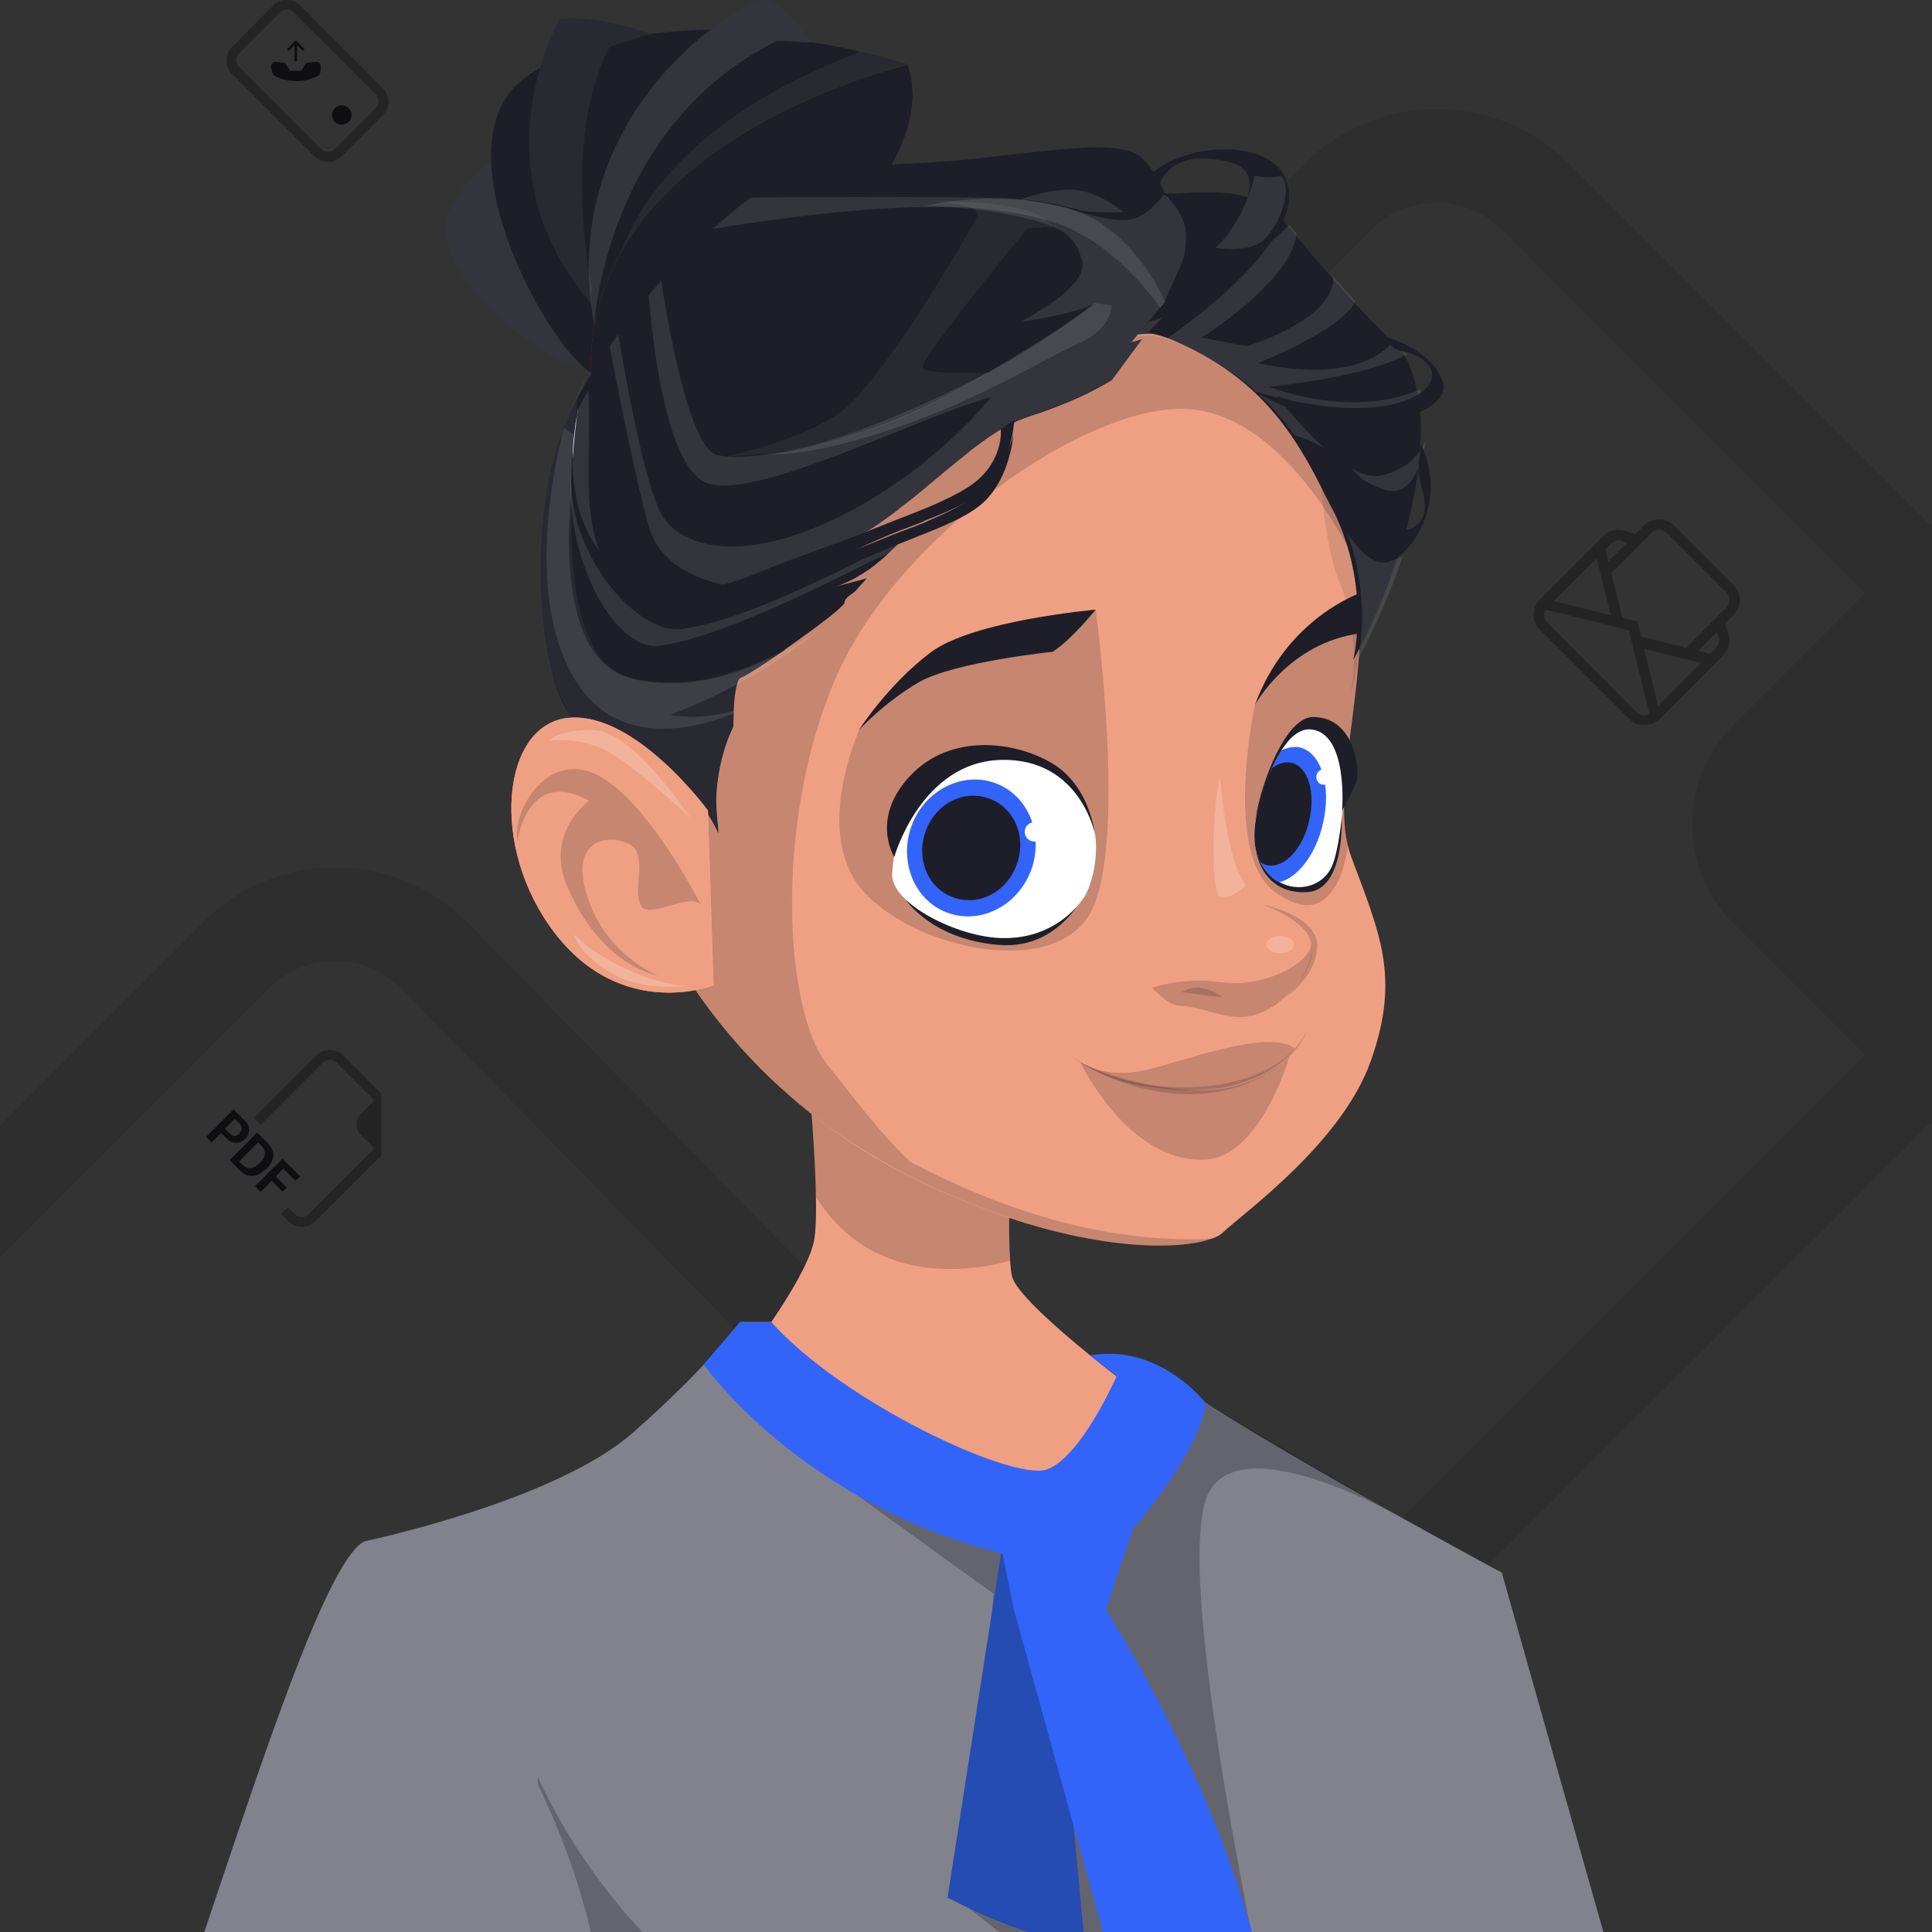 <?xml version="1.0" encoding="utf-8"?>
<!-- Generator: Adobe Illustrator 26.5.0, SVG Export Plug-In . SVG Version: 6.00 Build 0)  -->
<svg version="1.1" id="Layer_1" xmlns="http://www.w3.org/2000/svg" xmlns:xlink="http://www.w3.org/1999/xlink" x="0px" y="0px"
	 viewBox="0 0 450 450" style="enable-background:new 0 0 450 450;" xml:space="preserve">
<rect x="0" y="0" width="450" height="450" fill="#333333" stroke="none"/>
<style type="text/css">
	.st0{opacity:0.1;fill-rule:evenodd;clip-rule:evenodd;fill:#000005;enable-background:new    ;}
	.st1{opacity:0.7;fill:#000005;}
	.st2{opacity:0.3;fill:#000005;enable-background:new    ;}
	.st3{opacity:0.7;fill-rule:evenodd;clip-rule:evenodd;fill:#000005;}
	.st4{opacity:0.7;fill-rule:evenodd;clip-rule:evenodd;fill:#000005;enable-background:new    ;}
	.st5{clip-path:url(#SVGID_00000179630189101497160280000015945006300311151288_);}
	.st6{fill-rule:evenodd;clip-rule:evenodd;fill:#F0A082;}
	.st7{opacity:0.2;fill-rule:evenodd;clip-rule:evenodd;fill:#1E1E28;enable-background:new    ;}
	.st8{fill-rule:evenodd;clip-rule:evenodd;fill:#82828C;}
	.st9{opacity:0.3;fill-rule:evenodd;clip-rule:evenodd;fill:#1E1E28;enable-background:new    ;}
	.st10{fill-rule:evenodd;clip-rule:evenodd;fill:#244CB2;}
	.st11{fill-rule:evenodd;clip-rule:evenodd;fill:#3264FA;}
	.st12{fill:#1E1E28;}
	.st13{opacity:0.1;fill:#FFFFFF;enable-background:new    ;}
	.st14{fill-rule:evenodd;clip-rule:evenodd;fill:url(#SVGID_00000008858745372686677900000009031886366891922353_);}
	.st15{fill-rule:evenodd;clip-rule:evenodd;fill:#1E1E28;}
	.st16{opacity:5.000000e-02;fill-rule:evenodd;clip-rule:evenodd;fill:#FFFFFF;enable-background:new    ;}
	.st17{opacity:5.000000e-02;fill:#FFFFFF;enable-background:new    ;}
	.st18{fill:#F0A082;}
	.st19{opacity:0.2;fill:#1E1E28;enable-background:new    ;}
	.st20{fill:#FFFFFF;}
	.st21{fill:#3264FA;}
	.st22{opacity:0.2;fill:#FFFFFF;enable-background:new    ;}
	.st23{opacity:0.2;}
	.st24{opacity:0.6;fill:#1E1E28;enable-background:new    ;}
	.st25{fill:url(#SVGID_00000142896258588719756680000014118094960503615144_);}
	.st26{opacity:0.9;fill:url(#SVGID_00000168813366986181830740000002246355069176549046_);enable-background:new    ;}
	.st27{fill:url(#SVGID_00000079462135098153985080000006917260915079650970_);}
	.st28{fill:url(#SVGID_00000182505837881366420400000007665820453035888532_);}
	.st29{fill:url(#SVGID_00000078007717664850896750000006558087047694966925_);}
	.st30{opacity:0.3;fill-rule:evenodd;clip-rule:evenodd;fill:#000005;enable-background:new    ;}
</style>
<path class="st0" d="M450,261.1L303.9,407.2c-17,17-44.5,17-61.6,0l-61.6-61.5l15.4-15.4l61.5,61.5c8.5,8.5,22.3,8.5,30.7,0
	l146.1-146.1L403.7,215c-12.7-12.7-12.7-33.4,0-46.1l30.7-30.7L350,53.6c-8.5-8.5-22.3-8.5-30.7,0L180.8,191.9l-15.4-15.4
	L303.9,38.1c17-17,44.5-17,61.5,0l84.6,84.6V261.1z"/>
<path class="st0" d="M-98.8,360.9L47.3,214.8c17-17,44.5-17,61.5,0l83.6,85.3L177,315.5l-83.6-85.3c-8.5-8.5-22.3-8.5-30.7,0
	L-83.4,376.3l30.7,30.7c12.7,12.7,12.7,33.4,0,46.1l-30.8,30.7l84.6,84.6c8.5,8.5,22.3,8.5,30.7,0L170.2,430l15.4,15.4L47.3,583.9
	c-17,17-44.5,17-61.5,0l-84.6-84.6V360.9z"/>
<path class="st1" d="M81.2,28.4c0.9-0.9,0.9-2.3,0-3.2s-2.3-0.9-3.2,0s-0.9,2.3,0,3.2S80.3,29.2,81.2,28.4z"/>
<path class="st2" d="M65.2,2.9c0.9-0.9,2.3-0.9,3.2,0L87.5,22c0.9,0.9,0.9,2.3,0,3.2L78,34.7c-0.9,0.9-2.3,0.9-3.2,0L55.7,15.6
	c-0.9-0.9-0.9-2.3,0-3.2C55.7,12.4,65.2,2.9,65.2,2.9z M54.1,10.9c-1.8,1.8-1.8,4.6,0,6.4l19.1,19.1c1.8,1.8,4.6,1.8,6.4,0l9.5-9.5
	c1.8-1.8,1.8-4.6,0-6.4L70,1.3c-1.8-1.8-4.6-1.8-6.4,0L54.1,10.9L54.1,10.9z"/>
<path class="st3" d="M63.1,15.5c0-0.6,0.5-1.1,1-1.1h0.1l1.7,0.2c0.3,0,0.6,0.2,0.8,0.5l0.7,1.2c0.1,0.1,0.2,0.2,0.3,0.2H70
	c0.1,0,0.3-0.1,0.3-0.2l0.7-1.2c0.2-0.3,0.4-0.5,0.8-0.5l1.7-0.2c0.6-0.1,1.2,0.4,1.2,1v0.9c0,0.6-0.3,1.2-0.9,1.5
	c-1.5,0.7-3.2,1.1-4.8,1.1s-3.3-0.4-4.8-1.1c-0.6-0.3-0.9-0.9-0.9-1.5L63.1,15.5L63.1,15.5z M67,11.7c-0.1-0.1-0.1-0.3,0-0.4
	l1.7-1.7c0.1-0.1,0.3-0.1,0.4,0l1.7,1.7c0.1,0.1,0.1,0.3,0,0.4s-0.3,0.1-0.4,0l-1.2-1.2V14c0,0.2-0.1,0.3-0.3,0.3s-0.3-0.1-0.3-0.3
	v-3.5l-1.2,1.2C67.3,11.8,67.1,11.8,67,11.7L67,11.7z"/>
<path class="st2" d="M389.9,122.4c-1.9-1.9-5-1.9-7,0l-2,2l-2.5-0.8c-1.7-0.5-3.6-0.1-4.9,1.2l-14.9,14.9c-1.9,1.9-1.9,5,0,6.9
	l20.9,20.9c1.9,1.9,5,1.9,7,0l14.9-14.9c1.3-1.3,1.8-3.2,1.2-4.9l-0.8-2.5l2-2c1.9-1.9,1.9-5,0-6.9
	C403.8,136.3,389.9,122.4,389.9,122.4z M399.9,147.2l0.4,1.2c0.3,0.9,0,1.8-0.6,2.5l-1.4,1.4l-2.8-0.7L399.9,147.2L399.9,147.2z
	 M392.7,150.9l-10.4-2.6l-0.9-3.5l-3.5-0.9l-2.6-10.4l9.4-9.4c1-1,2.5-1,3.5,0l13.9,13.9c1,1,1,2.5,0,3.5L392.7,150.9z M374.6,130.8
	l-0.7-2.8l1.4-1.4c0.6-0.6,1.6-0.9,2.5-0.6l1.2,0.4L374.6,130.8L374.6,130.8z M396.2,154.4l-10,10l-3.3-13.3L396.2,154.4
	L396.2,154.4z M384.2,166.3c-1,0.6-2.2,0.4-3-0.4L360.4,145c-0.8-0.8-1-2-0.4-3l19.4,4.8L384.2,166.3L384.2,166.3z M361.9,140l10-10
	l3.3,13.3L361.9,140L361.9,140L361.9,140z"/>
<path class="st4" d="M57,261l-2.6-2.6l-6.4,6.4l1.3,1.3l2.2-2.2l1.3,1.3c0.5,0.5,0.9,0.8,1.5,0.9c0.5,0.1,1,0.1,1.5,0
	c0.5-0.2,1-0.5,1.3-0.8c0.4-0.4,0.7-0.9,0.8-1.3s0.2-1,0-1.5C57.8,261.9,57.5,261.5,57,261z M55.8,264c-0.2,0.2-0.5,0.4-0.8,0.5
	c-0.2,0.1-0.5,0.1-0.8,0s-0.5-0.3-0.7-0.5l-1.1-1.1l2.3-2.3l1.1,1.1c0.3,0.4,0.5,0.7,0.5,1.1S56.1,263.6,55.8,264L55.8,264z
	 M59.9,263.8l-6.4,6.4l2.3,2.4c0.6,0.6,1.3,1,2,1.2s1.4,0.1,2.1-0.1c0.7-0.3,1.4-0.8,2.1-1.4s1.2-1.4,1.4-2c0.3-0.6,0.3-1.4,0.2-2
	c-0.2-0.7-0.6-1.3-1.2-2L59.9,263.8L59.9,263.8z M60.1,266.1L61,267c0.4,0.4,0.6,0.8,0.7,1.2c0.1,0.4,0,0.9-0.2,1.3
	c-0.2,0.5-0.5,0.9-1,1.4c-0.3,0.3-0.7,0.6-1.1,0.8c-0.3,0.2-0.6,0.3-1,0.4c-0.3,0-0.6,0-0.9-0.1c-0.3-0.2-0.7-0.4-0.9-0.6l-0.9-0.9
	L60.1,266.1L60.1,266.1z M63.3,275l-2.6,2.6l-1.3-1.3l6.4-6.4l4.1,4.1l-1.1,1l-2.8-2.8l-1.8,1.8l2.6,2.6l-1,1
	C65.8,277.6,63.3,275,63.3,275z"/>
<g>
	<g>
		<g>
			<defs>
				<rect id="SVGID_1_" y="0" width="450" height="450"/>
			</defs>
			<clipPath id="SVGID_00000165945897887864708800000010591889332615742393_">
				<use xlink:href="#SVGID_1_"  style="overflow:visible;"/>
			</clipPath>
			<g style="clip-path:url(#SVGID_00000165945897887864708800000010591889332615742393_);">
				<g>
					<g>
						<path class="st6" d="M235.7,259.8c0,0-1.5,30.5,0,37.4s33.2,30.1,33.2,30.1s-4.9,27.5-30.9,28.6s-65.7-37.8-65.7-37.8
							s14.9-19.1,17.2-28.6s-3.1-58.8-3.1-58.8L235.7,259.8L235.7,259.8z"/>
						<path class="st7" d="M235.2,268.2l-0.2,15.4l0.2,10c0,0-29.8,10-45.2-14.9l-1-19.3l-2.8-23.6L235.2,268.2L235.2,268.2z"/>
						<path class="st8" d="M147.2,534.4c6.5,39.1,6.5,51.2,6.5,51.2s-8,0.1-10.9,6.2c-2.8,6.1,4.4,13,4.4,13s22.5,8.9,53.6,15.7
							c11.5,2.5,24.1,4.7,37.2,6c48.5,5,59.2-3.6,59.2-3.6s-7.8-6.9-12.3-21.9c-1.4-4.4-2.4-9.5-3-15.4c-2.3-25.8,19-89.2,19-89.2
							s1.6-0.2,4-1h0.2c7.9-2.2,24-8.4,23.8-23.1c-0.4-19.5,46.9-14,46.9-14l-26-92c0,0-70.5-37.9-80.8-48.2l-6.5,3.8
							c0,0-3.4,25.2-26.7,27.9s-53.2-31.1-56-41.9h-7.4c0,0-6.9,9.9-25.1,25.9C129,349.8,84.9,359,84.9,359s-7.6,80.9,44.4,101.7
							C137.4,490.6,144.7,519.4,147.2,534.4L147.2,534.4z"/>
						<path class="st9" d="M177.1,332l54.3,39.2l-5.7,73.3l37.8,29.7h33c0,0-23.1-103-15.6-125c6.3-18.4,45.9,4.5,45.9,4.5
							l-45.9-26.9l-36.1,28L177.1,332L177.1,332z"/>
						<g>
							<path class="st10" d="M252.6,452.5c0,0-9.6,1-31.9-10.5l12.9-83l11.2,9.7L252.6,452.5L252.6,452.5z"/>
							<path class="st11" d="M257.6,375l6.3-19c0,0,14.9-16.5,17-29.1c0,0-10.7-14.1-27-11.2l6.2,4.8c0,0-8.4,19.2-16.4,21.8
								c-8,2.6-47.1-15.5-64-34.3h-7.4l-8.4,9.8c0,0,22.3,32.1,69.6,44.1l2.6,12.8l27.5,99.6c12.2,7.6,33.6,5.3,33.6,5.3
								C293,434,265.9,388.2,257.6,375z"/>
						</g>
						<path class="st9" d="M137.9,579.1c-2.8,6.1,4.4,13,4.4,13s22.5,8.9,53.6,15.7l72.2-2.4l11.9-17.2l11.4-16.4l8.9-89.2H300
							c-4.5,0.5-88.3,7.5-123-11.2c-35.8-19.3-51.7-57.5-51.7-57.5l-0.9,34c8.1,29.9,15.4,58.7,17.8,73.7
							c6.5,39.1,6.5,51.2,6.5,51.2S140.8,573,137.9,579.1L137.9,579.1z"/>
						<path class="st8" d="M-3.2,671.2c0,1.6,2.8,5.3,8.7,9.4c7.9,5.6,21.5,12,41.3,15c34.3,5.4,102.3-5.3,106.1-11.8
							c3.9-6.5,14.9-35.1,14.9-35.1c2.7,0.1,5.3-0.1,7.7-0.3c3-0.4,5.6-0.9,8-1.5c0.1-0.1,0.2-0.1,0.2-0.1c7.9-2.1,12-5.4,12-5.4
							H191c-10.7-26.3,1.5-50.8,1.5-50.8l9.9-3c-11.1-2.7-22.5,0-22.5,0l-4.6,6.1l-1.6-2.7l-1.4-2.3c0,0-12.2,9.5-36.6,12.8
							c-13.1,1.8-26.5,2.5-36.1,2.9c-8.3,0.3-13.9,0.3-13.9,0.3s5.3-13.7,2.7-15.3C85.7,587.9,75,594,75,594
							c18.1-51.5,58.9-102,65.7-110.4c0.2-0.2,0.4-0.4,0.5-0.6s0.3-0.4,0.4-0.4c0.1-0.1,0.1-0.2,0.1-0.2
							C141,410.7,84.9,359,84.9,359c-12.6,6.2-38.6,100.8-58.7,151.7C-3.2,585.6-3.2,667.4-3.2,671.2z"/>
					</g>
					<g>
						<g>
							<path class="st12" d="M123.2,32.7c0,0-10,1.8-18.1,15.5C97,62,130,87.7,135,84.5s-3.8-51-3.8-51L123.2,32.7L123.2,32.7z"/>
							<path class="st13" d="M123.2,32.7c0,0-10,1.8-18.1,15.5C97,62,130,87.7,135,84.5s-3.8-51-3.8-51L123.2,32.7L123.2,32.7z"/>
							<path class="st12" d="M196.2,42.7c-0.1,6.7-12.2,19.4-25.6,29.6c-5.4,4.1-10.9,7.8-16,10.5c-7.5,4-13.9,5.9-17,4
								c-10.6-6.6-36.5-54.1-14.8-69.1s61.1-10.1,61.1-10.1L181,9.5c5.4-0.4,13.1,1,19.3,2.5s11,3,11,3
								C213.2,29.3,196.2,42.7,196.2,42.7L196.2,42.7z"/>
							
								<linearGradient id="SVGID_00000075852808271295005880000009112266683455037624_" gradientUnits="userSpaceOnUse" x1="133.085" y1="1017.231" x2="133.085" y2="947.754" gradientTransform="matrix(1 -2.966624e-02 2.966624e-02 1 12.814 -927.216)">
								<stop  offset="0" style="stop-color:#803321"/>
								<stop  offset="0.99" style="stop-color:#7F3D2F"/>
							</linearGradient>
							
								<path style="fill-rule:evenodd;clip-rule:evenodd;fill:url(#SVGID_00000075852808271295005880000009112266683455037624_);" d="
								M210.7,31.9c-8.4,23.2-42.4,47.7-42.4,47.7l-13.7,3.2l-17,4c-0.2-10.8,2.5-20.1,7.1-28.1c18.4-32.5,66.7-43.6,66.7-43.6
								C213.3,20.3,212.8,26.1,210.7,31.9L210.7,31.9z"/>
							<path class="st15" d="M210.7,31.9c-8.4,23.2-42.4,47.7-42.4,47.7l-13.7,3.2l-17,4c-0.2-10.8,2.5-20.1,7.1-28.1
								c18.4-32.5,66.7-43.6,66.7-43.6C213.3,20.3,212.8,26.1,210.7,31.9L210.7,31.9z"/>
							<path class="st16" d="M211.3,15.1c0,0-48.2,11.1-66.7,43.6c9.8-25.8,38.1-40,55.7-46.6C206.5,13.5,211.3,15.1,211.3,15.1
								L211.3,15.1z"/>
							<path class="st12" d="M189.1,9.9c0,0-6.2-9.3-10.9-9.9c-4.6-0.6-49,25.6-39.8,75.6c0,0,2.6-46.3,42.6-66.1L189.1,9.9
								L189.1,9.9z"/>
							<path class="st12" d="M151.5,7.9c0,0-12.5-4.6-21.1-3.5c0,0-20.2,34.4,7.3,66.3l0.2-3.7c0,0-7.4-34,4.1-56.1L151.5,7.9
								L151.5,7.9z"/>
							<path class="st13" d="M189.1,9.9c0,0-6.2-9.3-10.9-9.9c-4.6-0.6-49,25.6-39.8,75.6c0,0,2.6-46.3,42.6-66.1L189.1,9.9
								L189.1,9.9z"/>
							<path class="st17" d="M151.5,7.9c0,0-12.5-4.6-21.1-3.5c0,0-20.2,34.4,7.3,66.3l0.2-3.7c0,0-7.4-34,4.1-56.1L151.5,7.9
								L151.5,7.9z"/>
							<path class="st15" d="M183.6,42.5c0,0-37.1,8.3-42.4,35.7l10.3-5.6C151.5,72.5,163.4,54.9,183.6,42.5L183.6,42.5z"/>
						</g>
						<g>
							<path class="st18" d="M319.4,246.8c-6.7,19.4-29.9,35.8-34.6,40.3c-0.5,0.5-1.4,1-2.5,1.4c0,0,0,0-0.1,0
								c-7.8,2.9-29.3,3-58.3-9c-3.8-1.5-7.7-3.3-11.7-5.3c-14.7-7.3-28.2-17.5-39.4-29.9l0,0l-0.1-0.1
								c-16.5-18.3-27.9-41.3-30.8-66.7c-4.8-42.7,44.7-105.2,99.1-109c33.1-2.3,60.7,22.2,71.7,51c1.7,4.4,2.7,8.8,3.4,13.4
								c3.5,25.2-6.9,51.6-1.4,66.6C321.3,217.3,326.2,227.4,319.4,246.8L319.4,246.8z"/>
							<path class="st19" d="M255.2,142c0,0,7.8,57.2-1.8,71.6c-9.6,14.5-41.9,6.8-52.9-6.7s-0.4-36.8-0.4-36.8s12.4-16.7,21-19.3
								C229.6,148.2,255.2,142,255.2,142L255.2,142z"/>
							<path class="st19" d="M292.3,164.2c0,0-7.5,34.4,4.5,43.4c12,9.1,16.3-3.1,17.2-11.2c0,0-1.4-6.9,0.5-23.8
								c2-17,2.4-25.1,2.4-25.1S298.3,148,292.3,164.2L292.3,164.2z"/>
							<path class="st12" d="M255.2,142c0,0-5.6,7-10,9.8c0,0-22.8,2.4-31,7c-8.2,4.7-14.2,11.3-14.2,11.3s6.7-10.5,16.7-18.1
								C226.6,144.5,255.2,142,255.2,142L255.2,142z"/>
							<path class="st12" d="M211,209.6c0,0,6.1,9.3,21.8,10.5s21.4-15.1,21.4-15.1S244,223.4,211,209.6z"/>
							<path class="st12" d="M316.9,138.1c0,0-17.2,5.8-24.6,26.1c0,0,7.9-14.6,24.7-16.7C316.9,147.5,317.4,141.5,316.9,138.1
								L316.9,138.1z"/>
							<path class="st12" d="M292.7,198.7c0,0,1.4,9.6,11.7,9.1c9-0.4,8.1-17.5,8.1-17.5L292.7,198.7L292.7,198.7z"/>
							<path class="st20" d="M207.8,203.5c-0.4,6.9,15.2,14.8,25.6,15c10.3,0.2,16.4-5.5,19.1-9.5c2.7-4,7.8-23.2-10.3-31.4
								C227.3,170.9,209.1,181.4,207.8,203.5L207.8,203.5z"/>
							<path class="st20" d="M310.3,201.6c-2,4.8-7.8,6.4-12.4,3.8c-1.7-0.9-3.3-2.5-4.4-4.8c-0.2-0.5-0.5-1-0.6-1.5
								c-1.9-5.2,0.3-13.4,3.4-20.3c0.6-1.4,1.4-2.8,2.1-4.1c2.4-4.2,4.9-7.2,6.4-7.5C316.5,165.3,312.8,195.9,310.3,201.6
								L310.3,201.6z"/>
							<path class="st12" d="M255.1,194.5c0,0-3.4-18-22-17.5s-24.8,22.6-24.8,22.6s-5.7-8.9,3.7-18.9s24.3-8.1,33.1-2.9
								C254,183.2,255.1,194.5,255.1,194.5L255.1,194.5z"/>
							<path class="st21" d="M240.2,202.6c-3.1,8.4-11.8,12.8-19.5,10s-11.4-11.9-8.4-20.2s11.8-12.8,19.5-10
								S243.2,194.2,240.2,202.6z"/>
							<path class="st12" d="M236.8,201.4c-2.3,6.4-8.9,9.8-14.8,7.6c-5.9-2.1-8.7-9-6.4-15.4s8.9-9.8,14.8-7.6
								C236.3,188.1,239.2,195,236.8,201.4z"/>
							<path class="st21" d="M297.9,205.5c-1.7-0.9-3.3-2.5-4.4-4.8c-0.2-0.5-0.5-1-0.6-1.5c-1.9-5.2,0.3-13.4,3.4-20.3
								c0.6-1.4,1.4-2.8,2.1-4.1c1.5-0.7,3-1,4.4-0.7c5,1.2,7.4,9.2,5.3,17.9C306.4,199.2,302.2,204.5,297.9,205.5L297.9,205.5z"/>
							<path class="st12" d="M295.1,201.5c-0.6-0.1-1.1-0.4-1.6-0.8c-0.2-0.5-0.5-1-0.6-1.5c-1.9-5.2,0.3-13.4,3.4-20.3
								c1.5-1.1,3.1-1.6,4.6-1.2c3.8,0.9,5.6,7,4,13.6C303.4,197.8,299,202.4,295.1,201.5z"/>
							<path class="st12" d="M292.4,190.9c0,0,4.7-21.8,13-21c8.7,0.9,7.2,18.9,7.2,18.9s3.3-5.8,3.5-7.5c0.5-3.2-1-14.2-10.2-14.3
								C299.6,166.9,293.8,181.9,292.4,190.9L292.4,190.9z"/>
							<path class="st20" d="M243.1,194.5c-0.4,1.2-1.8,1.8-2.9,1.4c-1.2-0.4-1.8-1.8-1.4-2.9c0.4-1.2,1.8-1.8,2.9-1.4
								C242.9,192,243.6,193.3,243.1,194.5z"/>
							<path class="st20" d="M310.2,181.6c-0.4,0.9-1.4,1.4-2.4,1.1s-1.4-1.4-1.1-2.4c0.4-0.9,1.4-1.4,2.4-1.1
								S310.6,180.6,310.2,181.6z"/>
							<path class="st19" d="M268.4,230.1c0,0,6.6-2.6,16.2-1.3s20.6-4.3,20.8-9c0,0,1.6,4.9-5.1,11.5c-6.7,6.5-11.6,5.7-14,5.4
								s-8.7-2.5-11.4-2.4S268.4,230.1,268.4,230.1L268.4,230.1z"/>
							<path class="st19" d="M275.3,231.1c0,0,3.9-3,9.4,1.2L275.3,231.1z"/>
							<path class="st19" d="M293.8,210.6c0,0,10.6,3.5,11.6,9.1c0.9,5.6-5,13.1-9.5,14.9c0,0,10.1-5,10.9-13.6
								C307.5,213.1,293.8,210.7,293.8,210.6L293.8,210.6z"/>
							<path class="st19" d="M251.6,247.4c0,0,11.2,23.6,29.1,22.7c13-0.7,19.6-23.9,19.6-23.9s-8,8.7-23.1,7.7
								C262.1,252.9,251.5,247.4,251.6,247.4L251.6,247.4z"/>
							<path class="st19" d="M247.9,244.9c0,0,8.1,6.8,22.1,8.1s28.8-2.1,34.3-12.7c0,0-3,9.1-16.9,13.1
								C273.5,257.6,257.1,252.1,247.9,244.9L247.9,244.9z"/>
							<path class="st19" d="M251.6,247.4c0,0,5.2,3.7,13.9,2.1c8.7-1.6,29.5-10.2,36.1-5.3c0,0-7,9.9-24.5,9.7
								C259.7,253.8,251.5,247.4,251.6,247.4L251.6,247.4z"/>
							<path class="st19" d="M312.9,119.6c-11-28.8-38.6-53.3-71.7-51c-54.4,3.8-104,66.3-99.1,109c3,26.1,14.9,49.7,32.1,68.2
								c0.3,0.3,0.6,0.6,0.9,0.9c0.3,0.3,0.6,0.7,1,1c0.5,0.6,1.1,1.1,1.6,1.6c0.3,0.3,0.6,0.6,0.9,0.9c0.6,0.6,1.2,1.2,1.8,1.8
								c0.2,0.2,0.5,0.5,0.7,0.7c0.7,0.7,1.5,1.4,2.2,2c0.1,0.1,0.3,0.2,0.4,0.4c0.9,0.8,1.9,1.6,2.8,2.4c0,0,0.1,0,0.1,0.1
								c0.9,0.7,1.8,1.4,2.7,2.1c0.3,0.2,0.5,0.4,0.8,0.6c0.7,0.5,1.4,1,2,1.5c0.3,0.2,0.6,0.5,1,0.7c0.6,0.5,1.3,0.9,2,1.4
								c0.3,0.2,0.6,0.5,1,0.7c0.9,0.6,1.8,1.2,2.7,1.8c0.3,0.2,0.7,0.4,1,0.6c0.7,0.4,1.4,0.9,2.1,1.3c0.4,0.3,0.9,0.5,1.3,0.8
								c0.6,0.3,1.1,0.7,1.7,1c0.5,0.3,0.9,0.5,1.4,0.8c0.6,0.3,1.2,0.7,1.8,1c0.4,0.2,0.8,0.5,1.2,0.7c1,0.5,2,1.1,3.1,1.6
								c4,2,7.9,3.8,11.7,5.3c29,12,50.5,11.9,58.3,9c-25.9,1.4-50.9-7.6-70.4-17.9c-7-6.6-13.2-15-19.5-22.9
								c-9.6-12.2-12.4-55.2,1.8-89s59.6-65.3,82.9-63.4c23.2,1.9,38.4,35.5,38.4,35.5l0.6,2.5l0.2-0.4
								C315.6,128.4,314.6,123.9,312.9,119.6L312.9,119.6z"/>
							<path class="st22" d="M284.2,181c0,0,1.3,19.5,6,25.1c0,0-3.5,3.7-6,2.8S282.7,184.6,284.2,181L284.2,181z"/>
						</g>
						<g>
							<g class="st23">
								<path class="st24" d="M280.8,65.9c0.9,0.6,22.9,14.1,24.9,28.2c2.1,14.3,1.9,31.4,6.7,42.6c4.6,10.8,2.4,24,2.2,25
									c0.1-0.4,0.7-2.8,1.5-6.5c0.6-4.1,1.2-8,1.7-11.8c0-0.1,0-0.1,0-0.2v-0.1c2-13.8,3.2-25.3-0.5-37.9
									C313.6,92.4,300.8,77.2,280.8,65.9L280.8,65.9L280.8,65.9z"/>
							</g>
							<g>
								<path class="st12" d="M330.9,102.3L330.9,102.3L330.9,102.3c0.1-4.3-0.1-7.7-0.7-10.4c-0.1-0.7-0.2-1.1-0.4-1.8
									c0,0,0-0.1,0-0.2c-1.3-5.6-3.3-8.2-3.3-8.2c-1.3-1.2-1.9-1.8-3.2-3.1c-2.1-2.1-5.2-5.2-8.9-9.3c-2.1-2.3-3.1-3.4-5.2-5.8
									c-2.7-3-5.5-6.4-8.5-10c-0.7-0.8-1-1.2-1.7-2c-8-9.8-22.6-5.8-28.2-6.5c-0.5-0.1-0.9-0.2-1.2-0.3c-1-0.4-2.1-0.9-3.2-1.4
									c-0.1,0-0.1,0-0.2-0.1c-4-1.7-9.1-3.5-14.5-4.5c-3.7-0.7-7.5-1.1-10.2-1.4L239,83.7c1.3,0,2.4-0.1,3.2-0.2
									c2.2-0.3,6.6-1.9,11.5-3.1c-0.2,0-0.3,0.1-0.5,0.1c0,0,13.2-4,17.2-2.4c22.8,8.9,31.1,22.3,40.1,40.7
									c8.9,18.1,4.8,34.3,4.7,34.9c0.5-0.8,6.1-10.7,10.5-24.4l0,0c1.7-4.9,3.1-10.4,4.1-16.3c0.6-3.8,1-7.2,1-10.1
									C330.9,102.6,330.9,102.5,330.9,102.3L330.9,102.3z"/>
								<path class="st13" d="M332,102.6c0,0,0,0.1,0,0.2s0,0.2,0,0.4c-0.5,2.7-2.6,13.3-9.7,10.8c-7.8-2.8-15.5-10.1-16-10.6
									c5,8.8,8.5,21.3,8.5,21.3c3.7,8,9.4,6.1,11.9,4.9c-4.5,13.5-10.1,23.4-10.5,24.2c0.1-0.6,4.2-16.7-4.6-34.7
									c-9-18.2-17.2-31.5-40-40.2c-4-1.5-11-0.3-17.2,1.4c14.7-18.2,13.1-36,13.1-36c0.1,0,0.1,0,0.2,0.1c1.8,0.7,2.7,1,4.4,1.6
									l0,0c3.9,28.1-10.7,30-10.7,30s6.7,0.4,17.2-6.1s21.7-17.5,21.7-17.5c0.7,0.8,1,1.2,1.7,2c-1.2,11.2-22.1,24.2-22.1,24.2
									c4.3,0.9,6.4,1.3,10.7,2c22.1-7.5,19.9-16.2,19.9-16.2c2.1,2.4,3.1,3.5,5.2,5.8c-3.3,6.8-22.8,14.4-22.8,14.4
									c25.2,5.4,31.6-5.2,31.6-5.2c1.3,1.3,1.9,1.9,3.2,3.1c-9.4,5.4-32.2,7.6-32.2,7.6c21.8,7.6,34.8,0.8,35.4,0.5l0,0v0.2
									c0.1,0.7,0.2,1.1,0.3,1.8c-10.9,8.1-33.8-0.4-33.8-0.4s15.2,20.3,24,18.6c7.8-1.6,10-6.8,10.5-7.8v-0.1
									C331.9,102.6,331.9,102.6,332,102.6L332,102.6z"/>
								<path class="st12" d="M272,78.7c0,0,29.5-19.8,28.2-34.1c-1.3-14.4-29.1-11.3-34.1-1.4c1.4,0.6,2.1,0.9,3.4,1.5
									c0,0,1.4-11.1,17.4-6.8c16,4.4-19.5,39.5-19.5,39.5C269.3,77.9,270.2,78.2,272,78.7L272,78.7z"/>
								<path class="st12" d="M292.1,91.1c0,0,23.5,7.6,36.5,1.7c7.6-3.5,6.1-9.2-2-11c-3.7-0.8-3.2-3.1-3.2-3.1s10.5,2.9,12.7,10.5
									C338.3,96.7,314.6,104.4,292.1,91.1L292.1,91.1z"/>
								<path class="st12" d="M300.6,101.1c0,0,2.8,3.6,7.2,12.5c4.3,8.9,10.5,19.2,15.9,17.2s13.5-14.1,7.3-27.3
									c0,0-0.6,3.8-0.6,5.7c-0.1,3.9,4.1,10.3-1.2,13.7C323.2,126.6,321.2,106.9,300.6,101.1L300.6,101.1z"/>
								<path class="st13" d="M283.1,57.7c0,0,6.7,1.2,10.4-1.2c3.7-2.4,8-11.9,5-15.5c0,0-2.8,0.7-6.3-0.1
									C292.2,40.9,290.2,51.2,283.1,57.7L283.1,57.7z"/>
							</g>
						</g>
						<g>
							<path class="st12" d="M276.3,54.4c-0.7-0.9-1.5-2.2-2.2-3.7c-0.4-0.7-0.7-1.4-1.1-2.2s-0.7-1.5-1.1-2.3
								c-0.2-0.4-0.4-0.8-0.6-1.3c-2-4-4.2-7.9-6.8-9.1c-5.5-2.5-13.5-1.6-35,0.9c-21.4,2.5-31.2,0.8-45.2,4
								c-2.6,0.6-5.8,2.3-9.4,4.9c-2.8,2-5.8,4.5-8.8,7.3c-1.9,1.8-3.9,3.8-5.9,5.8c-1.2,1.2-2.3,2.5-3.5,3.7
								c-0.9,0.9-1.8,1.9-2.6,2.9c-1,1.1-1.9,2.2-2.9,3.4c-2.5,3-4.9,6.1-7.1,9.1c-0.7,0.9-1.4,1.9-2,2.8c-0.8,1.2-1.6,2.4-2.4,3.5
								c-0.9,1.3-1.7,2.6-2.5,3.9c-0.2,0.4-0.5,0.7-0.6,1.1c-0.7,1.1-1.3,2.2-1.9,3.2c-0.7,1.2-1.3,2.4-1.8,3.5
								c-0.6,1.3-1.1,2.6-1.6,3.8l0,0c0,0.1-0.1,0.2-0.1,0.3c-0.1,0.1-0.1,0.3-0.1,0.4c-0.3,0.8-0.6,1.6-0.9,2.4l0,0
								c-0.4,1.1-0.7,2.2-1,3.3c-0.3,1-0.5,2-0.8,2.9c-0.1,0.2-0.1,0.4-0.1,0.6c-0.2,0.7-0.3,1.4-0.5,2.2c0,0.1,0,0.1,0,0.2
								c-0.1,0.5-0.2,1.1-0.3,1.6c-0.2,1-0.3,2-0.5,3c-0.1,0.6-0.2,1.2-0.2,1.9c-0.2,1-0.3,2.1-0.4,3.1c-0.1,0.8-0.2,1.5-0.2,2.3
								c-1,12.6,0.1,25.2,2.6,33.9v0.1c0.2,0.8,0.4,1.5,0.7,2.1c1.1,3.3,2.6,6.1,4.3,8.5c2.6,3.9,5.8,6.8,9.2,9.5
								c12.4,0.7,20.5,7.5,24.3,16.2c0-0.3,0-0.7,0-1c-0.3-2.9-0.6-5.8-0.4-8.7c0.4-5.1,1.6-10.4,3.9-15.1c0-1.1,0.1-2.2,0.1-3.2
								v-0.6c0.1-2.7,0.4-4.9,0.8-6.2l0,0c0.2-0.8,0.5-1.3,0.8-1.4c1.1-0.4,5.4-3.1,10.1-6.4c0,0,0.1,0,0.1-0.1c0,0,0.1,0,0.1-0.1
								c4.7-3.3,9.8-7,12.3-9.2l0.1-0.1c0.9-0.8,1.5-1.4,1.5-1.6c0.1-1.4,1.9-2,2.6-2.8c0.4-0.4,0.7-0.8,1-1.1
								c0.2-0.3,0.4-0.5,0.6-0.7c0.4-0.4,0.6-0.7,0.8-0.9c0.1-0.1,0.1-0.1,0.2-0.2l0,0l0,0l-6.8,1.8l-0.3,0.1
								c1.4-0.5,2.8-1.1,4.1-1.8c0.5-0.2,0.9-0.5,1.3-0.8h0.1c0.6-0.4,1.1-0.7,1.7-1.1c0.4-0.2,0.7-0.5,1-0.7
								c1.4-1.1,2.7-2.1,3.7-3.1l0,0c0.7-0.7,1.3-1.2,1.8-1.7c0.1-0.1,0.3-0.3,0.4-0.4c0.1-0.1,0.1-0.1,0.2-0.2l0,0
								c0.1-0.1,0.2-0.2,0.2-0.2c0.1-0.1,0.2-0.2,0.2-0.2c-0.6,0.2-1.2,0.4-1.9,0.6c-0.5,0.2-1,0.3-1.6,0.5
								c-0.9,0.2-1.9,0.5-2.8,0.7c-1.1,0.3-2.2,0.5-3.4,0.8h-0.1c-0.6,0.1-1.1,0.2-1.6,0.3c-0.6,0.1-1.1,0.2-1.6,0.3c0,0,0,0-0.1,0
								c-0.7,0.1-1.4,0.2-2.1,0.4c-1.6,0.3-3.1,0.5-4.5,0.7c-1.1,0.2-3.8,0.5-4.1,0.6c-0.1,0-0.3,0-0.4,0c-0.1,0-0.2,0-0.4,0.1
								c-0.2,0-0.2-0.3,0.5-0.4c0.8-0.2,1.4-0.4,2.2-0.6c0,0,0.1-0.1,0.1,0l0,0c0.8-0.2,1.5-0.5,2.3-0.8c0.7-0.3,1.4-0.5,2.1-0.8
								c1.4-0.6,2.8-1.2,4.2-1.9c0.7-0.4,1.4-0.7,2.1-1.1c0.6-0.4,1.3-0.8,1.9-1.1c0,0,0,0,0.1,0c0.7-0.4,1.3-0.8,2-1.2
								c1.3-0.8,2.6-1.7,3.8-2.6c1.3-0.9,2.5-1.8,3.7-2.8c3.1-2.3,6-4.8,8.9-7.2c0.3-0.2,0.5-0.4,0.8-0.7c2-1.6,3.9-3.2,5.8-4.7
								l0.1-0.1c1.2-1,2.5-1.9,3.7-2.8c0.4-0.3,0.8-0.6,1.1-0.8c0.5-0.3,1-0.6,1.4-0.9c0.4-0.2,0.7-0.5,1.1-0.7
								c0.5-0.3,0.9-0.5,1.4-0.8c0.1-0.1,0.2-0.1,0.4-0.2s0.5-0.3,0.8-0.4c0.2-0.1,0.4-0.2,0.6-0.3l0,0c0.6-0.3,1.2-0.6,1.9-0.8
								c0.6-0.3,1.2-0.5,1.8-0.7c9.1-2.9,15.4-6.1,19.3-8.5l7-9.5l-2.5,0.7l6.7-7.9l0.7-0.8l0,0l0.5-0.6c0,0,0-0.1-0.1-0.2
								c1.3-2.9,2.9-6.4,3.7-8.2C276.1,59,276.2,55.8,276.3,54.4L276.3,54.4z"/>
							
								<linearGradient id="SVGID_00000148661445794342061440000007666531681524480918_" gradientUnits="userSpaceOnUse" x1="156.889" y1="777.8" x2="210.499" y2="929.54" gradientTransform="matrix(0.999 5.251025e-02 -5.251025e-02 0.999 41.131 -735.75)">
								<stop  offset="0" style="stop-color:#DA4065"/>
								<stop  offset="1" style="stop-color:#891170"/>
							</linearGradient>
							<path style="fill:url(#SVGID_00000148661445794342061440000007666531681524480918_);" d="M181.5,131.6c-0.1,0-0.3,0-0.4,0.1
								L181.5,131.6L181.5,131.6L181.5,131.6z"/>
							<path class="st13" d="M171.9,159.3c-8.6,4.6-15.8,7.2-15.8,7.2c5.6,1,10.9,0.2,15-1v0.6c-9.9,4-26.7,7.8-36.4-6.6
								c-13.7-20.3-4.4-56-3.4-59.5c0-0.1,0.1-0.2,0.1-0.3l3,2l0.4,0.3c0,0-0.5,2.7-1.1,7v0.1c-1.8,13.7-3.6,42.7,11.8,48.4
								c0.4,0.1,0.8,0.3,1.1,0.4c3.1,0.9,6.2,1.2,9.3,1.2c0.4,0,0.8,0,1.3,0c0.8,0,1.7-0.1,2.6-0.1c0.3,0,0.6,0,1-0.1
								c0.5-0.1,1-0.1,1.5-0.2c1.3-0.2,2.6-0.4,3.9-0.7c0.6-0.1,1.3-0.3,1.9-0.5c5.7-1.5,10.8-3.8,14.8-6c4.6-2.4,7.6-4.7,8.5-5.3
								C185.5,151.4,178.3,155.9,171.9,159.3L171.9,159.3z"/>
							
								<linearGradient id="SVGID_00000126286886572010056830000001764689682976998549_" gradientUnits="userSpaceOnUse" x1="206.36" y1="860.819" x2="206.36" y2="860.819" gradientTransform="matrix(0.999 5.251025e-02 -5.251025e-02 0.999 41.131 -735.75)">
								<stop  offset="0" style="stop-color:#C9B5FF"/>
								<stop  offset="1" style="stop-color:#AC88BF"/>
							</linearGradient>
							
								<path style="opacity:0.9;fill:url(#SVGID_00000126286886572010056830000001764689682976998549_);enable-background:new    ;" d="
								M202,134.7L202,134.7L202,134.7L202,134.7z"/>
							<path class="st17" d="M167.4,193.1c-0.3-2.9-0.6-5.8-0.4-8.7c0.4-5.1,1.6-10.4,3.9-15.1c0-1.1,0.1-2.2,0.1-3.2v-0.6
								c0.2-2.8,0.5-4.9,0.8-6.3c0.2-0.8,0.5-1.3,0.8-1.4c1.1-0.4,5.5-3.2,10.1-6.5c-4,2.1-9.1,4.5-14.8,6c-0.6,0.2-1.3,0.3-1.9,0.5
								c-1.3,0.3-2.6,0.6-3.9,0.7c-0.5,0.1-1,0.1-1.5,0.2c-0.3,0-0.7,0.1-1,0.1c-0.8,0.1-1.7,0.1-2.6,0.1c-0.4,0-0.8,0-1.3,0
								c-3.1,0-6.2-0.4-9.3-1.2c-0.4-0.1-0.8-0.2-1.1-0.4c-12.4-4.9-13.1-29.8-11.8-48.4v0.1c0.2-2.6,0.4-5,0.7-7.3
								c0.8-7.8,1.8-13.3,1.8-13.3l-4.8,11.3c0,0.1-0.1,0.2-0.1,0.3c-6.9,18.4-6.5,43.4-2.4,57.8v0.1c1.5,3.6,3.1,7.2,4.9,10.6
								c2.6,3.9,5.8,6.8,9.2,9.5c12.4,0.7,20.5,7.5,24.3,16.2C167.4,193.8,167.4,193.5,167.4,193.1L167.4,193.1z"/>
							<path class="st13" d="M275,61.9c-0.8,1.8-2.4,5.3-3.7,8.2c-0.1,0.3-0.2,0.6-0.4,0.8l0,0l-0.7,0.8l-6.7,7.9l2.5-0.7l-6.9,9.4
								c-3.9,2.4-10.2,5.6-19.2,8.5c-0.6,0.2-1.2,0.4-1.8,0.7c-0.6,0.2-1.2,0.5-1.9,0.8l0,0c-0.2,0.1-0.4,0.2-0.6,0.3
								c-0.2,0.1-0.5,0.3-0.8,0.4c-0.1,0.1-0.2,0.1-0.4,0.2c-0.4,0.2-0.9,0.5-1.4,0.8c-0.4,0.2-0.7,0.5-1.1,0.7
								c-0.5,0.3-1,0.6-1.4,0.9c-0.4,0.2-0.8,0.5-1.1,0.8c-1.2,0.8-2.5,1.8-3.7,2.8l-0.1,0.1c-1.9,1.5-3.8,3.1-5.8,4.7
								c-0.3,0.2-0.5,0.4-0.8,0.7c-2.8,2.4-5.8,4.8-8.9,7.2c-1.2,0.9-2.5,1.9-3.7,2.8c-1.3,0.9-2.5,1.8-3.8,2.6
								c-0.7,0.4-1.3,0.8-2,1.2c0,0,0,0-0.1,0c-0.6,0.4-1.3,0.8-1.9,1.1c-0.7,0.4-1.4,0.7-2.1,1.1c-1.4,0.7-2.8,1.4-4.2,1.9
								c-0.7,0.3-1.4,0.6-2.1,0.8c-0.8,0.3-1.5,0.5-2.3,0.8h-0.1c-0.7,0.2-1.9,0.9-1.9,0.9c0.3,0,2.9-0.4,4-0.5
								c1.4-0.2,3-0.5,4.5-0.7c0.6-0.1,1.4-0.2,2.1-0.4c0,0,0,0,0.1,0c0.6-0.1,1.1-0.2,1.6-0.3c0.6-0.1,1.1-0.2,1.6-0.3h0.1
								c1.1-0.3,2.3-0.5,3.4-0.8c0.9-0.2,1.9-0.5,2.8-0.7c0.5-0.2,1.1-0.3,1.6-0.5c0.7-0.2-7,3.5-7.1,3.6c-4.2,1.5-8.5,3-12.8,4.2
								c-1.8,0.5-3.6,1-5.4,1.4c-0.1,0-0.1,0-0.1,0c-0.4,0.1-0.9,0.2-1.4,0.3l0,0l0,0c-2.1,0.5-4.3,1-6.4,1.4
								c0.5-0.4,0.8-0.6,0.8-0.6s-1.2,0-3.1-0.3c-5.8-0.8-17.9-3.6-21-14c-3.4-11.9-8-36-9.2-42.2c0.6-0.9,1.3-1.8,2-2.8
								c1.3,7.8,6.2,35.8,10.3,42.3c4.8,7.6,19.2,11.1,41.5,0c22.2-11.1,35-27.7,35-27.7c-16.9,4.6-53.4,23.5-65.6,20.2
								c-9.8-2.7-13.2-32.5-14.1-43.9c0.9-1.1,1.9-2.3,2.9-3.4c1.3,8.4,6.4,39,13,40.6c0.5,0.1,1.2,0.2,1.9,0.3l0,0
								c2.3,0.2,5.6,0.1,9.4-0.4c0.6-0.1,1.1-0.1,1.7-0.2c0.1,0,0.1,0,0.1,0c0.8-0.1,1.6-0.3,2.5-0.4c0.5-0.1,1.1-0.2,1.6-0.3
								c0.2,0,0.4-0.1,0.6-0.1c0.3-0.1,0.7-0.1,1-0.2c0.6-0.1,1.2-0.2,1.8-0.4c10.9-2.5,24.4-7.1,36.8-14.3c0.9-0.5,1.8-1,2.6-1.5
								c0.1,0,0.1-0.1,0.2-0.1c0.8-0.5,1.6-1,2.4-1.4c0.5-0.3,0.5-0.3,0.1,0c16.4-9.7,23.3-14.7,24.8-15.9c0.1-0.1,0.3-0.2,0.3-0.2
								c-4.7,1.8-10.4,3.1-16.7,4c0.2-0.6,15.6-7.8,13.9-14.2c-1-3.7-2.4-6.1-7.2-8.1l0,0c-3.5-1.4-8.7-2.6-16.9-3.8
								c-0.1,0-0.3,0-0.4,0c-0.6-0.1-1.2-0.2-1.8-0.2c-2.9-0.3-6.2-0.4-9.7-0.4c-18.8,0.1-43.9,4.1-49.9,5.1c3-2.8,6-5.3,8.8-7.3
								c11.3-0.1,47.9-0.3,59.5,0.2c1.4,0.1,2.7,0.2,4,0.3c3.1,0.4,5.9,1,8.5,1.6c0.1,0,0.2,0,0.3,0.1c0.3,0,0.5,0.1,0.8,0.2
								c0.3,0,0.6,0.1,0.8,0.2c0.1,0,0.1,0,0.2,0.1c0.9,0.2,1.8,0.5,2.5,0.7h0.1c4.9,1.3,8.9,2.4,12.3,1.6c3.6-0.8,7.2-5.7,7.2-5.7
								c2.8,2,5.2,6.5,5.1,8.9c0,0.1,0,0.3,0,0.5C276.3,55.8,276.3,59.1,275,61.9L275,61.9z"/>
							<path class="st13" d="M271.4,70.3l-0.5,0.6l0,0l-0.7,0.8c0,0-7.9-12.1-20.2-18.1c-1.9-0.9-3.9-1.7-6.2-2.3l0,0
								c-5.1-1.5-10.9-2.3-15.9-2.8c-0.1,0-0.3,0-0.4,0c-0.5,0-1-0.1-1.5-0.1c-6.1-0.5-10.7-0.4-10.7-0.4s0.2-0.1,0.6-0.1
								c0.7-0.2,2.1-0.5,3.9-0.8h0.1c0.5-0.1,1.1-0.2,1.7-0.2h0.1c4-0.5,9.7-0.9,16-0.4c0.2,0,0.5,0,0.8,0.1
								c1.6,0.2,3.3,0.4,5.1,0.7c0.5,0.1,0.9,0.2,1.4,0.3s0.9,0.2,1.4,0.3c0.2,0,0.3,0,0.5,0.1c0.1,0,0.3,0,0.4,0.1
								c0.3,0.1,0.5,0.1,0.8,0.2c0.3,0,0.6,0.1,0.8,0.2c0.1,0,0.1,0,0.2,0.1C263.5,52.9,270.4,68.2,271.4,70.3
								C271.3,70.3,271.4,70.3,271.4,70.3L271.4,70.3z"/>
							<path class="st12" d="M236.3,97.8c0,0,0,0.2-0.1,0.6c-0.1,0.7-0.2,2.1-0.6,3.8c-0.3,1.3-0.7,2.8-1.4,4.4
								c-0.8,2-1.9,4.1-3.5,5.9c-2.9,3.6-8,5.9-14.6,8.5c-0.4,0.2-0.9,0.3-1.3,0.6c-0.8,0.3-1.7,0.7-2.6,1c-0.8,0.3-1.5,0.6-2.4,0.9
								c-3.5,1.4-7.3,3-11.3,5c-0.7,0.3-1.3,0.6-1.9,1c-14.2,6.8-27.3,12.6-37.7,14c-10.6,1.4-26-17.2-25.8-34.9
								c0-0.6,0-1.2,0.1-1.8c0.1-0.6,0.1-1.2,0.1-1.8c0.1-1.9,0.3-3.6,0.5-5.2c0.3-2.9,0.6-5.4,0.8-7.4c0.8-1.4,1.6-2.8,2.5-4.3
								c1.4,12.9-3.6,36,9,43c15.6,8.7,20.8,6.3,34.9,0.5c0.1-0.1,15.6-5.7,19.4-7.2c0,0,0,0,0.1,0c9.6-4,16.8-6.3,22.5-9.5
								c0,0,0,0,0.1,0c0.9-0.5,1.7-1,2.5-1.5c7.8-5.1,7.6-12.4,7.5-13.4l0,0L236.3,97.8L236.3,97.8z"/>
							<path class="st13" d="M209.3,126.7c-0.3,0.1-1.9,2-2.2,2.1c-3,1.3-4.6,2.1-7.9,3.8c-0.3,0.1-0.6,0.3-0.9,0.4
								c-0.6,0.3-1.3,0.7-2,1c-14.2,7.1-32.1,15-42.5,16.4c-10.9,1.5-22.2-20.9-20.8-39.9c0.5-6.6,1-11.4,1.5-15
								c0.8-1.4,1.6-2.9,2.5-4.5c1.3,13.5-3.7,37.5,8.9,44.8c15.6,9,21.2,9.6,39.7-0.1l0.4-0.2c0.5-0.3,1-0.5,1.5-0.8
								c0,0,0.1-0.1,0.1,0c4.6-2.4,8.8-4.3,12.6-6c0,0,0,0,0.1,0c11.1-4.8,19.1-7.3,25-11.5C233.2,111.8,219,122.6,209.3,126.7
								L209.3,126.7z"/>
							
								<linearGradient id="SVGID_00000088123312102579513520000009811970736983560353_" gradientUnits="userSpaceOnUse" x1="136.3" y1="831.44" x2="136.84" y2="831.44" gradientTransform="matrix(0.999 5.251025e-02 -5.251025e-02 0.999 41.131 -735.75)">
								<stop  offset="0" style="stop-color:#F4F6FF"/>
								<stop  offset="1" style="stop-color:#AC88BF"/>
							</linearGradient>
							<path style="fill:url(#SVGID_00000088123312102579513520000009811970736983560353_);" d="M134.4,96.7c-0.3,2.6-0.7,5.9-1,10
								c0-0.6,0-1.1,0-1.7c0.1-2,0.3-3.7,0.5-5.2C134,98.5,134.2,97.5,134.4,96.7L134.4,96.7z"/>
							
								<linearGradient id="SVGID_00000106833341047796295840000004627763979861803147_" gradientUnits="userSpaceOnUse" x1="136.84" y1="825.722" x2="136.99" y2="825.722" gradientTransform="matrix(0.999 5.251025e-02 -5.251025e-02 0.999 41.131 -735.75)">
								<stop  offset="0" style="stop-color:#F4F6FF"/>
								<stop  offset="1" style="stop-color:#AC88BF"/>
							</linearGradient>
							<path style="fill:url(#SVGID_00000106833341047796295840000004627763979861803147_);" d="M134.4,96.7
								c0.1-0.5,0.1-0.9,0.2-1.3C134.7,95.1,134.6,95.6,134.4,96.7z"/>
							<path class="st12" d="M236.1,100.7c0,0,0,0.2-0.1,0.6c-0.1,0.8-0.2,2.5-0.8,4.5c-0.7,2.9-2.1,6.6-4.7,9.7
								c-5.2,6.4-17.2,8.8-32.1,16c-0.7,0.3-1.3,0.6-1.9,1c-14.2,6.8-27.2,12.6-37.7,14c-10.9,1.4-27.1-18.5-25.7-36.7
								c0-0.4,0.1-0.8,0.1-1.1c0.1-0.6,0.1-1.3,0.2-1.9c-0.1,8.7,2,20.5,12.7,27.4c15.1,9.6,21.2,9.3,39.7,0
								c0.1-0.1,0.3-0.1,0.4-0.2c0.5-0.2,1-0.5,1.5-0.7c0,0,0.1-0.1,0.1,0c4.6-2.3,8.7-4.1,12.5-5.7c0,0,0,0,0.1,0
								c3.5-1.4,6.6-2.7,9.5-3.8c0.8-0.3,1.6-0.6,2.4-0.9c0.9-0.3,1.7-0.7,2.6-1c0.5-0.2,0.9-0.4,1.3-0.6c3.5-1.5,6.6-2.9,9.3-4.7
								c3.5-2.3,6-5.8,7.8-8.8c1.2-2.1,2-4.1,2.4-5.4C236,101.2,236.1,100.7,236.1,100.7L236.1,100.7z"/>
							<path class="st13" d="M178.5,105.8c0,0,8.1,1.2,29.1-5.8s34.9-16.1,43.4-19.9s7.8-9,7.8-9l-3.9-0.5c0,0-12,9.8-27.6,17.6
								C211.8,96.1,192,104.4,178.5,105.8L178.5,105.8z"/>
							<path class="st17" d="M169.1,106.3c0,0,17.1-3.4,26.8-10.4c9.6-7,30.3-42.4,31.7-45.5s-11.8-3.6-11.8-3.6
								c0.6,0.2,25-0.9,29.5,6l-6,0.4c0,0-25.4,30.8-24.4,32.5s15.4,1.1,15.4,1.1C212.3,97.9,192.6,105.6,169.1,106.3L169.1,106.3z"
								/>
							<path class="st13" d="M237.8,46.4c0,0,7.5-2.8,13.2-2.1c5.7,0.8,10.7,5.1,10.7,5.1s-7.2,0.3-10.2-0.5
								C248.6,48.2,242.8,46.7,237.8,46.4L237.8,46.4z"/>
						</g>
						<g>
							
								<linearGradient id="SVGID_00000134930864505193770200000004506261809863619235_" gradientUnits="userSpaceOnUse" x1="150.96" y1="1012.946" x2="150.96" y2="818.136" gradientTransform="matrix(0.999 5.251025e-02 -5.251025e-02 0.999 41.131 -735.75)">
								<stop  offset="2.000000e-02" style="stop-color:#FFAB78"/>
								<stop  offset="1" style="stop-color:#FF7763"/>
							</linearGradient>
							<path style="fill:url(#SVGID_00000134930864505193770200000004506261809863619235_);" d="M166.2,229.5c0,0-21.2,8.4-37-12.2
								c-15.3-19.9-12.4-48.6,3.2-50.1s32.5,21.6,32.5,21.6L166.2,229.5L166.2,229.5z"/>
							<path class="st18" d="M166.2,229.5c0,0-21.2,8.4-37-12.2c-15.3-19.9-12.4-48.6,3.2-50.1s32.5,21.6,32.5,21.6L166.2,229.5
								L166.2,229.5z"/>
							<path class="st19" d="M163.2,210.7c0,0-11.7-23.3-23.5-29.9c-11.8-6.6-20.5,7.8-19.2,15.2c0,0,2.3-17.5,16.7-9.5
								c0,0-10.4,7.5-5.1,19.9c5.3,12.4,13.4,19,21.3,20.9c0,0-13-5-17-19.8c-4.1-14.9,10-13,11.8-9.3s-0.6,8.9,1,12.6
								C150.8,214.4,160.8,207.7,163.2,210.7L163.2,210.7z"/>
						</g>
						<path class="st22" d="M160.1,229.6c0,0-10.3,1.5-17.8-3c-7.5-4.4-8.6-8.9-8.6-8.9C141.8,225.5,154.9,229.8,160.1,229.6
							L160.1,229.6z"/>
						<path class="st22" d="M160.8,190.5c0,0-12.5-11.7-19.1-15.4s-13.8-2.6-13.8-2.6s2.7-2.8,10.8-2.4
							C147.8,170.7,160.8,190.5,160.8,190.5z"/>
					</g>
				</g>
			</g>
		</g>
	</g>
</g>
<ellipse class="st22" cx="298.2" cy="220" rx="3.2" ry="2"/>
<path class="st30" d="M88.8,269.1l-15.3,15.3c-1.8,1.8-4.7,1.8-6.4,0l-1.6-1.6l1.6-1.6l1.6,1.6c0.9,0.9,2.3,0.9,3.2,0l15.3-15.3
	l-3.2-3.2c-1.3-1.3-1.3-3.5,0-4.8l3.2-3.2l-8.8-8.8c-0.9-0.9-2.3-0.9-3.2,0L60.7,262l-1.6-1.6l14.5-14.5c1.8-1.8,4.7-1.8,6.4,0
	l8.8,8.8L88.8,269.1L88.8,269.1z"/>
</svg>
